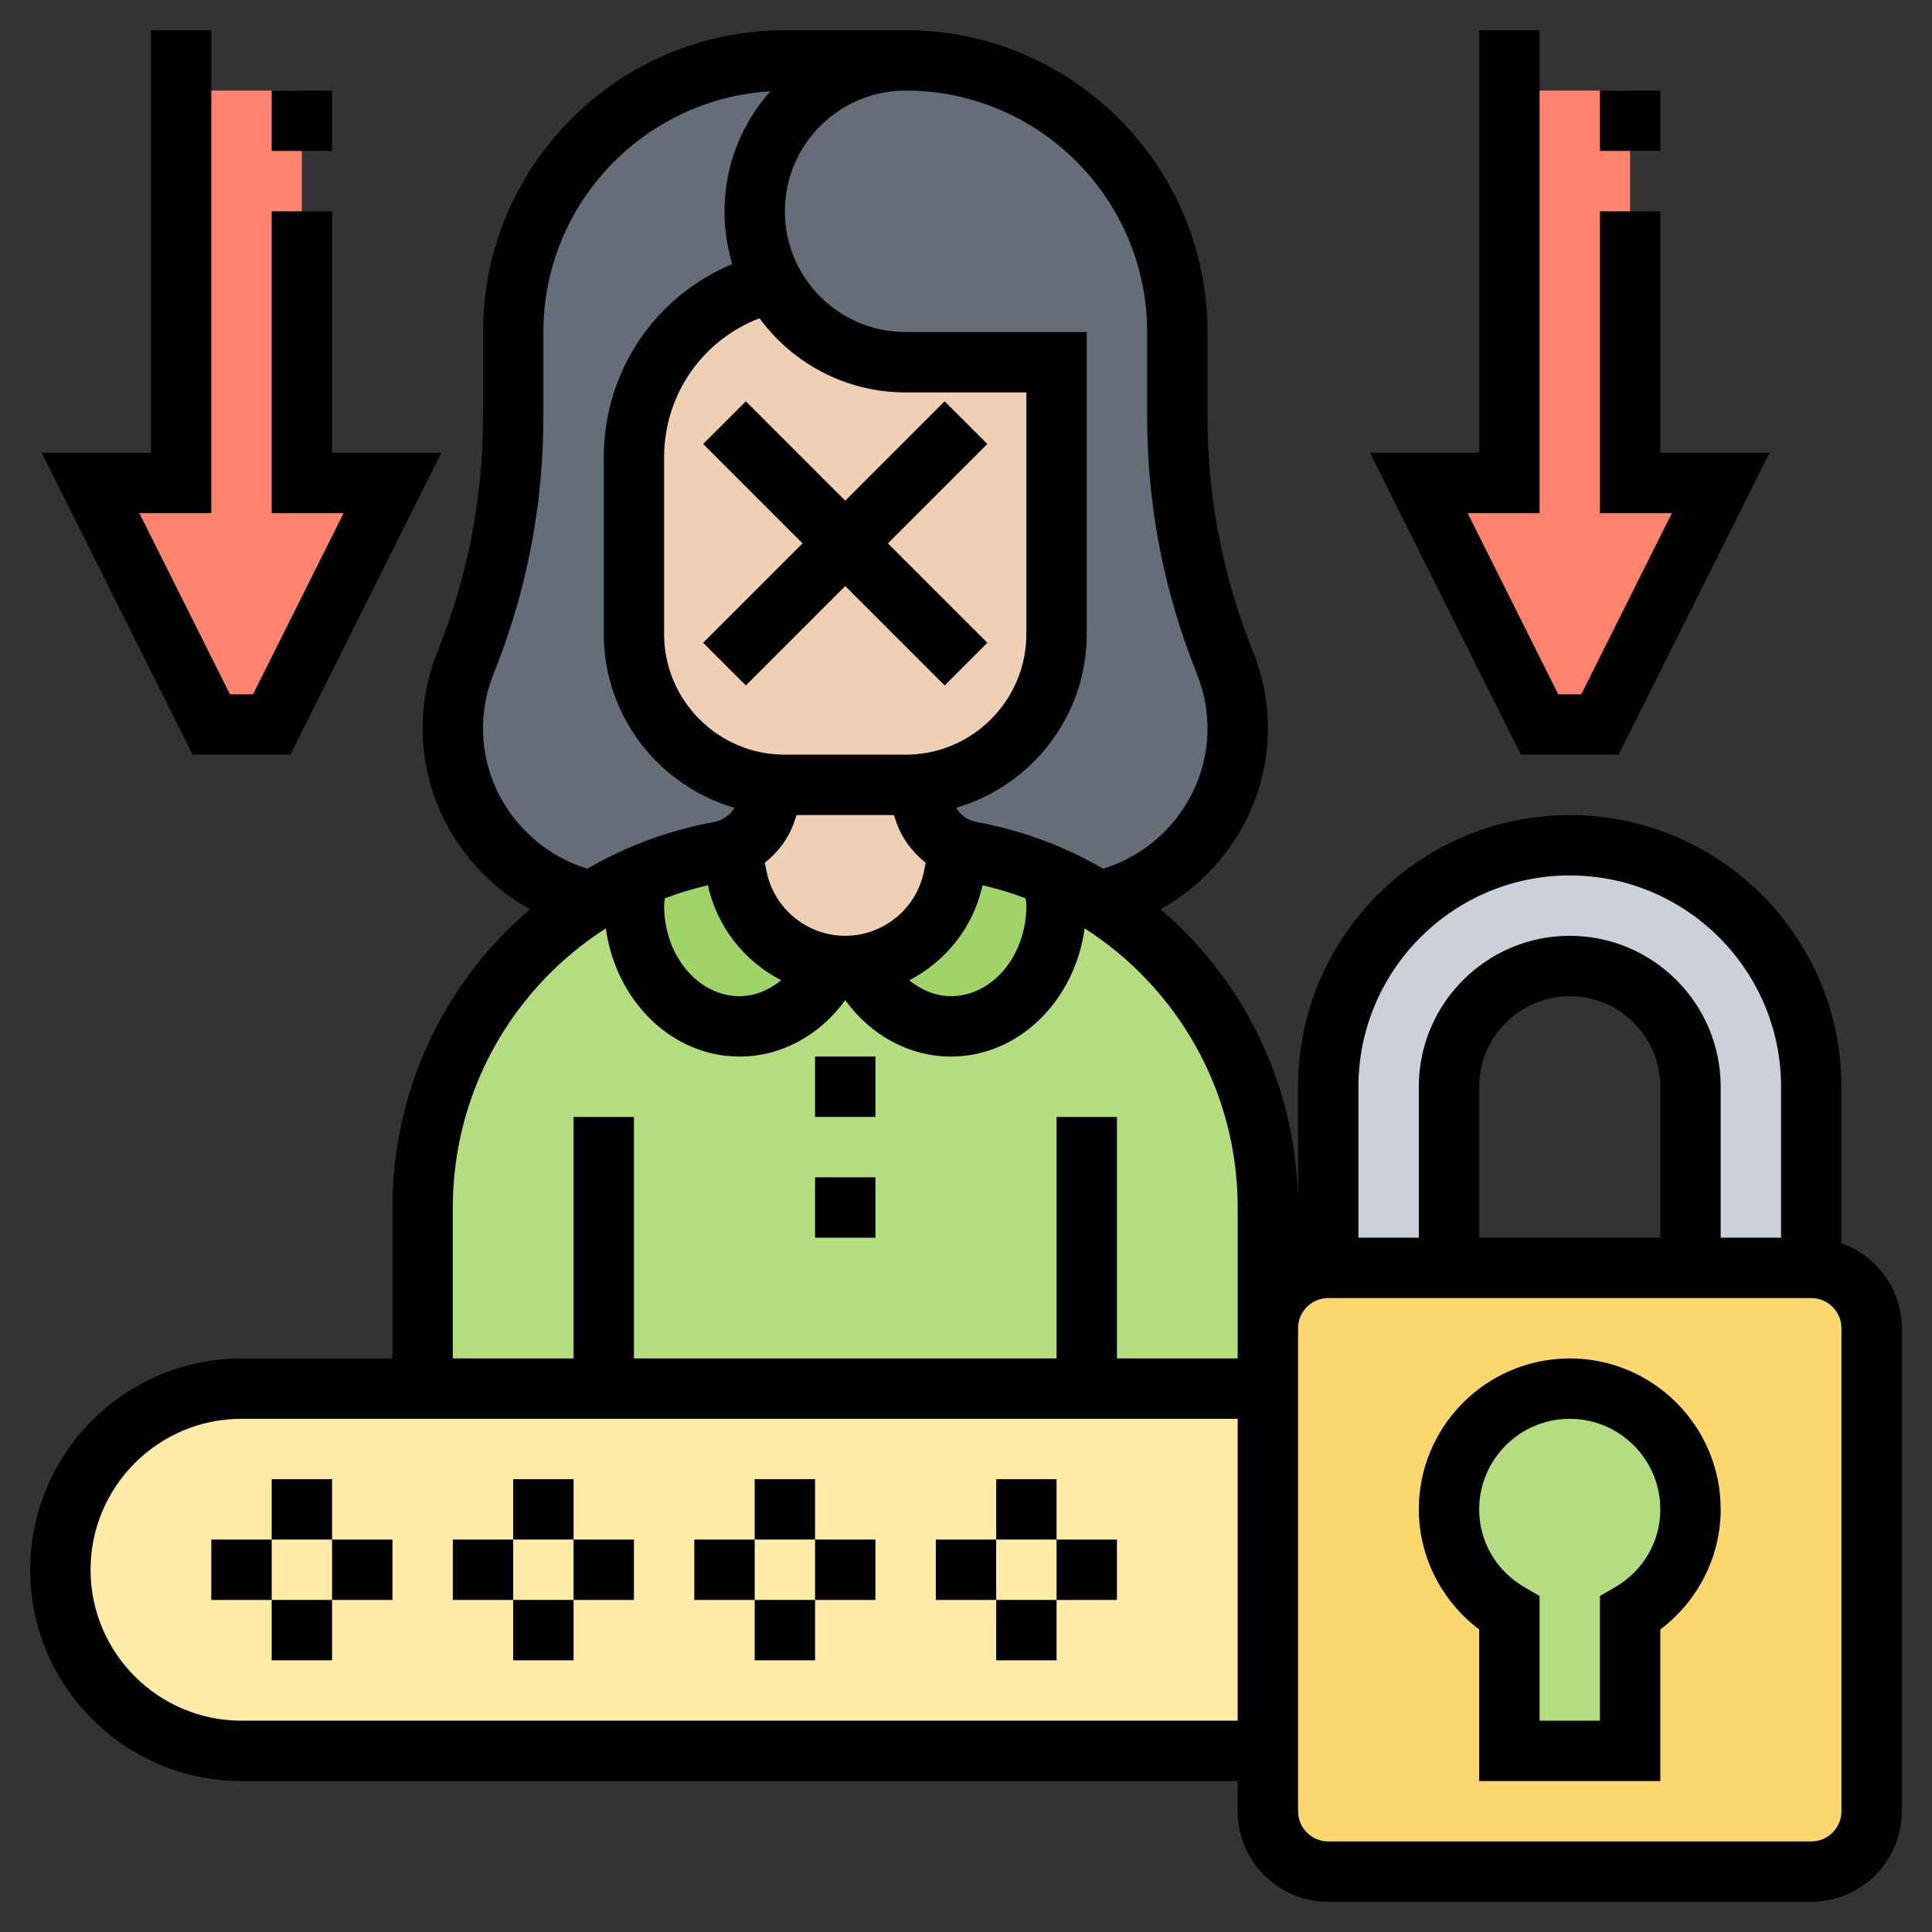 <svg id="Layer_5" enable-background="new 0 0 64 64" height="512" viewBox="0 0 64 64" width="512" xmlns="http://www.w3.org/2000/svg"><rect x="0" y="0" width="64" height="64" fill="#333333" stroke="none"/><g><g><g><path d="m40.58 21.95c-1.05-2.59-1.58-5.35-1.58-8.14v-2.81c0-4.97-4.03-9-9-9h-4c-4.97 0-9 4.03-9 9v2.81c0 2.79-.53 5.55-1.58 8.14-.28.69-.42 1.44-.42 2.19 0 2.8 1.97 5.14 4.59 5.72l1.51-.8 2.73-.85c.14-.02.27-.06.39-.12.54-.21.96-.65 1.15-1.21l.3-.89v-.01c-2.61-.16-4.67-2.33-4.67-4.98v-5.85c0-2.78 1.93-5.16 4.59-5.79.23.44.53.83.87 1.18.91.9 2.16 1.46 3.54 1.46h5v9c0 2.65-2.06 4.82-4.67 4.98v.01l.3.89c.14.43.42.79 1.15 1.21.12.06.25.1.39.12.96.17 1.87.46 2.73.85.52.23 1.03.5 1.51.8 2.62-.58 4.59-2.92 4.59-5.72 0-.75-.14-1.5-.42-2.19z" fill="#656d78"/></g><g><path d="m24.5 34c1.31 0 2.44-.82 3.05-2.03.15.02.3.03.45.03s.3-.01.45-.03c.61 1.21 1.74 2.03 3.05 2.03 1.93 0 3.5-1.79 3.5-4 0-.33-.03-.64-.1-.94.52.23 1.03.5 1.51.8 3.39 2.14 5.59 5.92 5.59 10.14v4 2h-6-16-6v-6c0-2.9 1.04-5.58 2.78-7.68.8-.96 1.75-1.79 2.81-2.46l1.51-.8c-.07.3-.1.61-.1.94 0 2.21 1.57 4 3.5 4z" fill="#b4dd7f"/></g><g><path d="m32.17 28.21c.96.17 1.87.46 2.73.85.07.3.1.61.1.94 0 2.21-1.57 4-3.5 4-1.31 0-2.44-.82-3.05-2.03.7-.09 1.34-.37 1.87-.8.64-.52 1.1-1.25 1.27-2.11l.19-.96v-.01c.12.06.25.1.39.12z" fill="#a0d468"/></g><g><path d="m24.22 28.09v.01l.19.96c.31 1.56 1.59 2.72 3.14 2.91-.61 1.21-1.74 2.03-3.05 2.03-1.93 0-3.5-1.79-3.5-4 0-.33.03-.64.1-.94l2.73-.85c.14-.02.27-.06.39-.12z" fill="#a0d468"/></g><g><path d="m60 36v6h-4v-6c0-2.21-1.79-4-4-4-1.1 0-2.1.45-2.83 1.17-.72.73-1.17 1.73-1.17 2.83v6h-4v-6c0-2.21.9-4.21 2.34-5.66 1.45-1.44 3.45-2.34 5.66-2.34 4.42 0 8 3.58 8 8z" fill="#ccd1d9"/></g><g><path d="m62 44v16c0 1.1-.9 2-2 2h-16c-1.1 0-2-.9-2-2v-2-12-2c0-1.1.9-2 2-2h4 8 4c1.1 0 2 .9 2 2z" fill="#fcd770"/></g><g><path d="m52 46c2.21 0 4 1.79 4 4 0 1.48-.81 2.75-2 3.45v4.55h-4v-4.55c-1.19-.7-2-1.97-2-3.45 0-2.21 1.79-4 4-4z" fill="#b4dd7f"/></g><g><path d="m14 46h6 16 6v12h-34c-1.66 0-3.16-.67-4.24-1.76-1.09-1.08-1.76-2.58-1.76-4.24 0-3.31 2.69-6 6-6z" fill="#ffeaa7"/></g><g><path d="m57 16-4 8h-2l-4-8h3v-13h4v2 2 9z" fill="#ff826e"/></g><g><path d="m13 16-4 8h-2l-4-8h3v-13h4v2 2 9z" fill="#ff826e"/></g><g><path d="m30.63 26.88c.14.43.42.79 1.15 1.21v.01l-.19.96c-.17.86-.63 1.59-1.27 2.11-.53.43-1.17.71-1.87.8-.15.02-.3.03-.45.03s-.3-.01-.45-.03c-1.55-.19-2.83-1.35-3.14-2.91l-.19-.96v-.01c.54-.21.96-.65 1.15-1.21l.3-.89v-.01c.11.02.22.02.33.02h4c.11 0 .22 0 .33-.02v.01z" fill="#f0d0b4"/></g><g><path d="m21 15.15c0-2.78 1.93-5.16 4.59-5.79.23.44.53.83.87 1.18.91.9 2.16 1.46 3.54 1.46h5v9c0 2.65-2.06 4.82-4.67 4.98-.11.02-.22.02-.33.02h-4c-.11 0-.22 0-.33-.02-2.61-.16-4.67-2.33-4.67-4.98z" fill="#f0d0b4"/></g></g><g><path d="m31.293 13.293-3.293 3.293-3.293-3.293-1.414 1.414 3.293 3.293-3.293 3.293 1.414 1.414 3.293-3.293 3.293 3.293 1.414-1.414-3.293-3.293 3.293-3.293z"/><path d="m52 45c-2.757 0-5 2.243-5 5 0 1.563.754 3.041 2 3.979v5.021h6v-5.021c1.246-.939 2-2.416 2-3.979 0-2.757-2.243-5-5-5zm1.497 7.581-.497.289v4.13h-2v-4.13l-.497-.289c-.941-.548-1.503-1.513-1.503-2.581 0-1.654 1.346-3 3-3s3 1.346 3 3c0 1.068-.562 2.033-1.503 2.581z"/><path d="m61 41.184v-5.184c0-4.962-4.038-9-9-9s-9 4.038-9 9v3.996c0-3.914-1.744-7.475-4.554-9.874 2.13-1.189 3.554-3.461 3.554-5.986 0-.882-.167-1.745-.497-2.563-.998-2.48-1.503-5.092-1.503-7.763v-2.81c0-5.514-4.486-10-10-10h-4c-5.514 0-10 4.486-10 10v2.81c0 2.671-.505 5.283-1.503 7.763-.33.818-.497 1.68-.497 2.563 0 2.525 1.424 4.797 3.554 5.986-2.81 2.399-4.554 5.96-4.554 9.874v5.004h-5c-3.86 0-7 3.14-7 7s3.14 7 7 7h33v1c0 1.654 1.346 3 3 3h16c1.654 0 3-1.346 3-3v-16c0-1.302-.839-2.402-2-2.816zm-9-12.184c3.86 0 7 3.14 7 7v5h-2v-5c0-2.757-2.243-5-5-5s-5 2.243-5 5v5h-2v-5c0-3.86 3.14-7 7-7zm3 12h-6v-5c0-1.654 1.346-3 3-3s3 1.346 3 3zm-17-30v2.81c0 2.928.554 5.792 1.648 8.51.234.579.352 1.191.352 1.816 0 2.14-1.439 4.026-3.459 4.64-1.27-.738-2.681-1.272-4.196-1.547-.286-.052-.526-.227-.673-.47 2.496-.727 4.328-3.031 4.328-5.759v-10h-6c-2.206 0-4-1.794-4-4s1.794-4 4-4c4.411 0 8 3.589 8 8zm-4 19c0 1.654-1.122 3-2.5 3-.5 0-.973-.201-1.38-.528 1.209-.623 2.126-1.755 2.428-3.148.489.116.967.257 1.427.434.005.081.025.16.025.242zm-11.975-.242c.46-.177.937-.318 1.426-.434.302 1.393 1.219 2.525 2.428 3.148-.406.327-.879.528-1.379.528-1.378 0-2.5-1.346-2.5-3 0-.082.02-.161.025-.242zm5.975 1.242c-1.263 0-2.36-.899-2.608-2.138l-.056-.281c.447-.356.8-.827.987-1.388l.065-.193h3.225l.064.193c.187.562.54 1.032.987 1.388l-.056.281c-.248 1.239-1.345 2.138-2.608 2.138zm1.999-6h-4c-2.206 0-4-1.794-4-4v-5.846c0-2.079 1.27-3.888 3.16-4.611 1.093 1.488 2.856 2.457 4.841 2.457h4v8c0 2.206-1.795 4-4.001 4zm-13.999-.864c0-.625.118-1.236.352-1.816 1.094-2.718 1.648-5.582 1.648-8.51v-2.81c0-4.249 3.332-7.724 7.518-7.976-.941 1.06-1.518 2.45-1.518 3.976 0 .607.091 1.194.259 1.748-2.556 1.061-4.259 3.552-4.259 6.405v5.847c0 2.728 1.832 5.033 4.329 5.759-.146.242-.387.418-.672.47-1.515.276-2.927.81-4.197 1.547-2.021-.614-3.46-2.5-3.46-4.64zm-1 15.86c0-3.842 1.992-7.274 5.069-9.242.33 2.398 2.182 4.246 4.431 4.246 1.376 0 2.655-.703 3.5-1.869.845 1.166 2.124 1.869 3.5 1.869 2.249 0 4.101-1.848 4.431-4.246 3.077 1.968 5.069 5.4 5.069 9.242v4.004 1h-4v-8h-2v8h-14v-8h-2v8h-4zm-7 17.004c-2.757 0-5-2.243-5-5s2.243-5 5-5h33v10zm53 3c0 .551-.449 1-1 1h-16c-.551 0-1-.449-1-1v-14-2c0-.551.449-1 1-1h16c.551 0 1 .449 1 1z"/><path d="m9 49h2v2h-2z"/><path d="m9 53h2v2h-2z"/><path d="m11 51h2v2h-2z"/><path d="m7 51h2v2h-2z"/><path d="m17 49h2v2h-2z"/><path d="m17 53h2v2h-2z"/><path d="m19 51h2v2h-2z"/><path d="m15 51h2v2h-2z"/><path d="m25 49h2v2h-2z"/><path d="m25 53h2v2h-2z"/><path d="m27 51h2v2h-2z"/><path d="m23 51h2v2h-2z"/><path d="m33 49h2v2h-2z"/><path d="m33 53h2v2h-2z"/><path d="m35 51h2v2h-2z"/><path d="m31 51h2v2h-2z"/><path d="m53.618 25 5-10h-3.618v-8h-2v10h2.382l-3 6h-.764l-3-6h2.382v-16h-2v14h-3.618l5 10z"/><path d="m53 3h2v2h-2z"/><path d="m9.618 25 5-10h-3.618v-8h-2v10h2.382l-3 6h-.764l-3-6h2.382v-16h-2v14h-3.618l5 10z"/><path d="m9 3h2v2h-2z"/><path d="m27 39h2v2h-2z"/><path d="m27 35h2v2h-2z"/></g></g></svg>